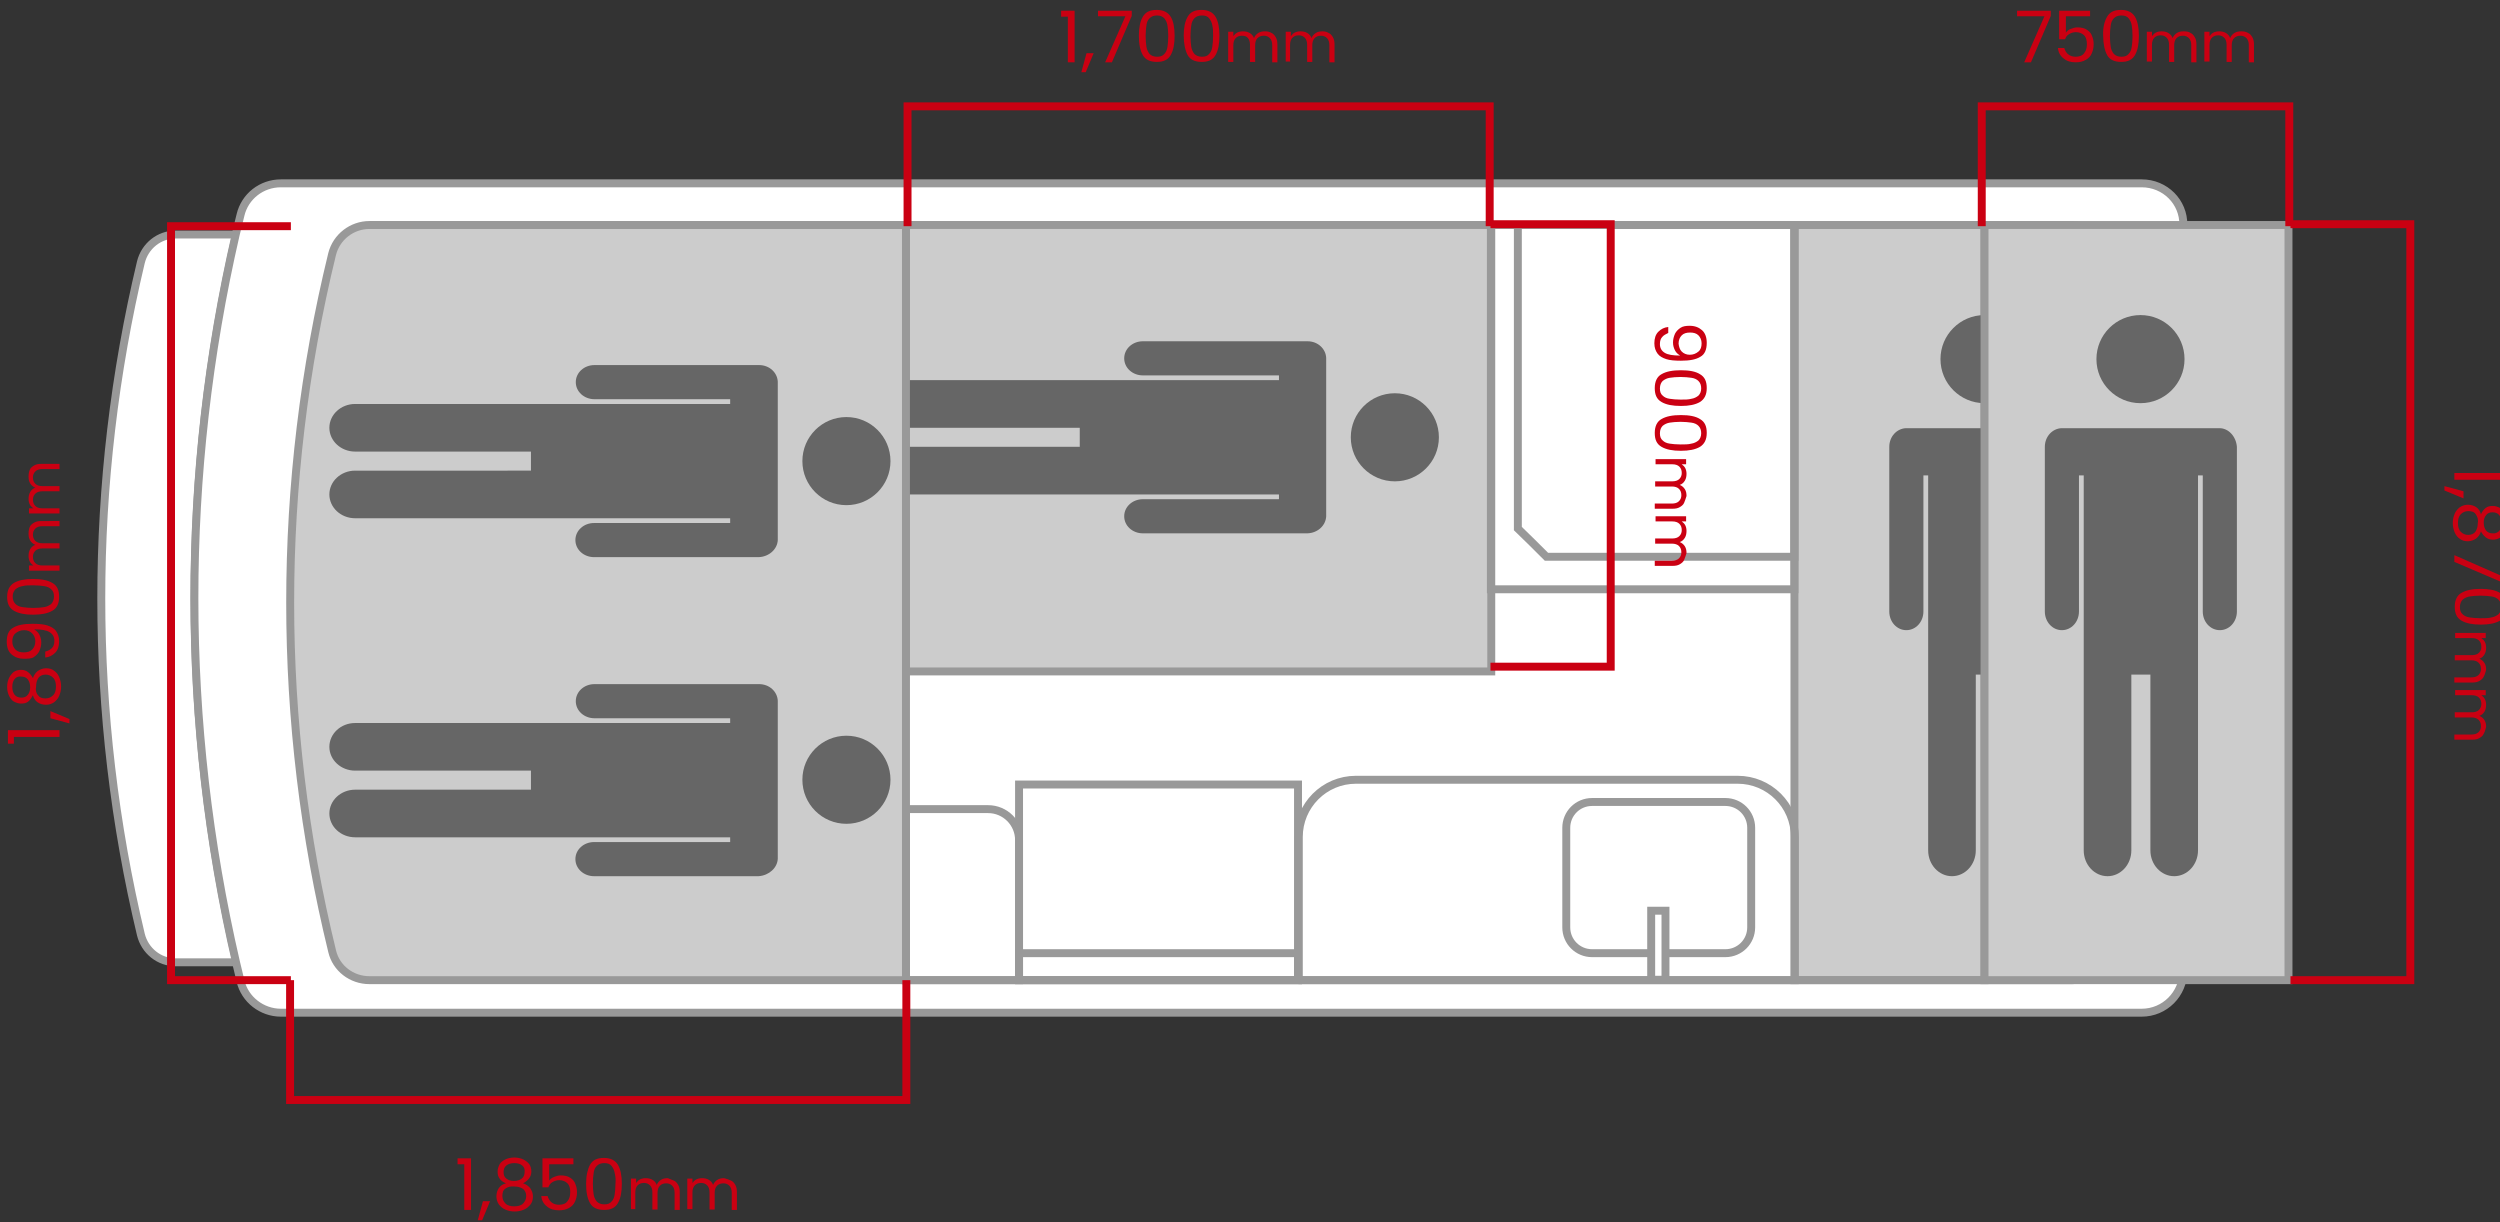 <?xml version="1.0" encoding="utf-8"?>
<!-- Generator: Adobe Illustrator 25.2.0, SVG Export Plug-In . SVG Version: 6.00 Build 0)  -->
<svg version="1.1" id="レイヤー_1" xmlns="http://www.w3.org/2000/svg" xmlns:xlink="http://www.w3.org/1999/xlink" x="0px"
	 y="0px" viewBox="0 0 630 308" style="enable-background:new 0 0 630 308;" xml:space="preserve">
<rect x="0" y="0" width="630" height="308" fill="#333333" stroke="none"/>
<style type="text/css">
	.st0{fill:#FFFFFF;stroke:#999999;stroke-width:2;stroke-miterlimit:10;}
	.st1{fill:#DCDDDD;stroke:#999999;stroke-width:2;stroke-miterlimit:10;}
	.st2{fill:none;stroke:#999999;stroke-width:2;stroke-miterlimit:10;}
	.st3{fill:#CCCCCC;stroke:#999999;stroke-width:2;stroke-miterlimit:10;}
	.st4{fill:#F7F8F8;stroke:#999999;stroke-width:2;stroke-miterlimit:10;}
	.st5{fill:#666666;}
	.st6{fill:#727171;}
	.st7{fill:#CA0012;}
	.st8{fill:none;stroke:#CA0012;stroke-width:2;stroke-miterlimit:10;}
	.st9{fill:#666666;stroke:#FFFFFF;stroke-width:2;stroke-miterlimit:10;}
</style>
<g>
	<g>
		<path class="st0" d="M59.5,59.1H44.3c-4.2,0-7.8,2.9-8.8,7l0,0c-13.3,55.7-13.3,113.8,0,169.4l0,0c1,4.1,4.6,7,8.8,7h15.3
			C45.5,182.3,45.5,119.5,59.5,59.1z"/>
		<path class="st0" d="M539.7,46.2H70.8c-4.9,0-9.1,3.3-10.2,8v0c-0.4,1.6-0.8,3.3-1.2,4.9c-13.9,60.4-13.9,123.1,0.1,183.5
			c0.4,1.5,0.7,3,1.1,4.6l0,0c1.1,4.7,5.4,8,10.2,8h468.9c5.8,0,10.5-4.7,10.5-10.5v-188C550.3,50.9,545.6,46.2,539.7,46.2z"/>
	</g>
	<rect x="452.2" y="56.7" class="st3" width="47.9" height="190.3"/>
	<path class="st2" d="M522.2,56.7h-294V247h294c5.3,0,9.6-4.3,9.6-9.5V66.2C531.9,61,527.6,56.7,522.2,56.7z"/>
	<rect x="228.3" y="56.7" class="st3" width="147.5" height="112.5"/>
	<rect x="375.7" y="56.7" class="st2" width="76.5" height="91.8"/>
	<path class="st2" d="M389.7,140.3h62.5V56.7h-69.7v76.5C385.3,135.9,386.9,137.5,389.7,140.3z"/>
	<path class="st2" d="M327.2,247h125.1v-36.1c0-8-6.5-14.4-14.4-14.4h-96.2c-8,0-14.4,6.5-14.4,14.4V247z"/>
	<rect x="256.8" y="197.7" class="st2" width="70.3" height="49.3"/>
	<rect x="256.8" y="240.2" class="st2" width="70.3" height="6.8"/>
	<path class="st2" d="M419.8,240.2h15c3.6,0,6.5-2.9,6.5-6.5v-25.1c0-3.6-2.9-6.5-6.5-6.5h-33.6c-3.6,0-6.5,2.9-6.5,6.5v25.1
		c0,3.6,2.9,6.5,6.5,6.5h15"/>
	<path class="st2" d="M228.3,247h28.5v-35.3c0-4.3-3.5-7.8-7.8-7.8h-20.7V247z"/>
	<rect x="416.1" y="229.5" class="st2" width="3.6" height="17.4"/>
	<path class="st5" d="M334.2,130.1L334.2,130.1l0-13.4v-13V90.2h0c-0.1-2.3-2.1-4.2-4.7-4.2H288c-2.6,0-4.7,1.9-4.7,4.3
		s2.1,4.3,4.7,4.3h34.3v1.2H281h-0.4h-52.8c-3.6,0-6.5,2.7-6.5,6s2.9,6,6.5,6h44.3v4.8h-44.3c-3.6,0-6.5,2.7-6.5,6s2.9,6,6.5,6h52.8
		h0.4h41.3v1.2H288c-2.6,0-4.7,1.9-4.7,4.3c0,2.4,2.1,4.3,4.7,4.3h41.5C332.1,134.3,334.1,132.4,334.2,130.1z"/>
	<circle class="st5" cx="351.5" cy="110.2" r="11.1"/>
	<g>
		<path class="st5" d="M520.1,107.9L520.1,107.9l-13.4,0h-13h-13.4v0c-2.3,0.1-4.2,2.1-4.2,4.7v41.5c0,2.6,1.9,4.7,4.3,4.7
			c2.4,0,4.3-2.1,4.3-4.7v-34.3h1.2v41.3v0.4v52.8c0,3.6,2.7,6.5,6,6.5s6-2.9,6-6.5v-44.3h4.8v44.3c0,3.6,2.7,6.5,6,6.5s6-2.9,6-6.5
			v-52.8v-0.4v-41.3h1.2v34.3c0,2.6,1.9,4.7,4.3,4.7c2.4,0,4.3-2.1,4.3-4.7v-41.5C524.2,110,522.4,107.9,520.1,107.9z"/>
		<circle class="st5" cx="500.1" cy="90.5" r="11.1"/>
	</g>
	<rect x="500.1" y="56.7" class="st3" width="76.6" height="190.3"/>
	<g>
		<path class="st5" d="M559.3,107.9L559.3,107.9l-13.4,0h-13h-13.4v0c-2.3,0.1-4.2,2.1-4.2,4.7v41.5c0,2.6,1.9,4.7,4.3,4.7
			c2.4,0,4.3-2.1,4.3-4.7v-34.3h1.2v41.3v0.4v52.8c0,3.6,2.7,6.5,6,6.5c3.3,0,6-2.9,6-6.5v-44.3h4.8v44.3c0,3.6,2.7,6.5,6,6.5
			c3.3,0,6-2.9,6-6.5v-52.8v-0.4v-41.3h1.2v34.3c0,2.6,1.9,4.7,4.3,4.7c2.4,0,4.3-2.1,4.3-4.7v-41.5
			C563.5,110,561.6,107.9,559.3,107.9z"/>
		<circle class="st5" cx="539.4" cy="90.5" r="11.1"/>
	</g>
	<path class="st3" d="M93.1,56.7c-4.4,0-8.3,3-9.4,7.3l0,0c-14.1,57.7-14.1,118,0,175.7l0,0c1,4.3,4.9,7.3,9.4,7.3h135.2V56.7H93.1z
		"/>
	<g>
		<path class="st5" d="M196,136.1L196,136.1l0-13.4v-13V96.2h0c-0.1-2.3-2.1-4.2-4.7-4.2h-41.5c-2.6,0-4.7,1.9-4.7,4.3
			s2.1,4.3,4.7,4.3H184v1.2h-41.3h-0.4H89.5c-3.6,0-6.5,2.7-6.5,6c0,3.3,2.9,6,6.5,6h44.3v4.8H89.5c-3.6,0-6.5,2.7-6.5,6
			c0,3.3,2.9,6,6.5,6h52.8h0.4H184v1.2h-34.3c-2.6,0-4.7,1.9-4.7,4.3c0,2.4,2.1,4.3,4.7,4.3h41.5C193.8,140.3,195.9,138.4,196,136.1
			z"/>
		<circle class="st5" cx="213.3" cy="116.2" r="11.1"/>
	</g>
	<g>
		<path class="st5" d="M196,216.4L196,216.4l0-13.4v-13v-13.4h0c-0.1-2.3-2.1-4.2-4.7-4.2h-41.5c-2.6,0-4.7,1.9-4.7,4.3
			c0,2.4,2.1,4.3,4.7,4.3H184v1.2h-41.3h-0.4H89.5c-3.6,0-6.5,2.7-6.5,6c0,3.3,2.9,6,6.5,6h44.3v4.8H89.5c-3.6,0-6.5,2.7-6.5,6
			c0,3.3,2.9,6,6.5,6h52.8h0.4H184v1.2h-34.3c-2.6,0-4.7,1.9-4.7,4.3c0,2.4,2.1,4.3,4.7,4.3h41.5C193.8,220.6,195.9,218.7,196,216.4
			z"/>
		<circle class="st5" cx="213.3" cy="196.5" r="11.1"/>
	</g>
	<g>
		<path class="st7" d="M115.3,293.4v-1.5h3.4v13H117v-11.5H115.3z"/>
		<path class="st7" d="M123.5,302.7l-2,4.8h-1.1l1.3-4.8H123.5z"/>
		<path class="st7" d="M125.9,297c-0.4-0.5-0.5-1.1-0.5-1.8c0-0.6,0.2-1.2,0.5-1.8c0.3-0.5,0.8-0.9,1.4-1.2s1.4-0.5,2.3-0.5
			s1.7,0.2,2.3,0.5s1.1,0.7,1.5,1.2c0.3,0.5,0.5,1.1,0.5,1.8c0,0.7-0.2,1.3-0.6,1.8c-0.4,0.5-0.9,0.9-1.5,1.2
			c0.7,0.2,1.3,0.6,1.8,1.2c0.4,0.6,0.7,1.3,0.7,2.1c0,0.8-0.2,1.5-0.6,2s-0.9,1-1.6,1.3c-0.7,0.3-1.5,0.5-2.4,0.5s-1.7-0.2-2.4-0.5
			c-0.7-0.3-1.2-0.8-1.6-1.3c-0.4-0.6-0.6-1.3-0.6-2c0-0.8,0.2-1.5,0.6-2.1c0.4-0.6,1-1,1.8-1.2C126.8,297.9,126.2,297.5,125.9,297z
			 M127.4,299.5c-0.6,0.4-0.8,1-0.8,1.9c0,0.8,0.3,1.4,0.8,1.9c0.5,0.5,1.3,0.7,2.2,0.7s1.7-0.2,2.2-0.7c0.5-0.5,0.8-1.1,0.8-1.9
			c0-0.8-0.3-1.4-0.8-1.8c-0.6-0.4-1.3-0.6-2.2-0.6C128.7,298.9,128,299.1,127.4,299.5z M131.6,293.7c-0.5-0.4-1.1-0.6-2-0.6
			c-0.8,0-1.5,0.2-2,0.6c-0.5,0.4-0.7,1-0.7,1.7c0,0.7,0.2,1.2,0.7,1.6c0.5,0.4,1.1,0.6,1.9,0.6c0.8,0,1.5-0.2,2-0.6
			c0.5-0.4,0.7-1,0.7-1.6C132.3,294.7,132.1,294.1,131.6,293.7z"/>
		<path class="st7" d="M144.7,293.4h-6.3v4.1c0.3-0.4,0.7-0.7,1.2-0.9c0.5-0.2,1.1-0.4,1.7-0.4c1,0,1.8,0.2,2.4,0.6s1.1,0.9,1.3,1.6
			c0.3,0.7,0.4,1.3,0.4,2.1c0,0.9-0.2,1.6-0.5,2.3c-0.3,0.7-0.8,1.2-1.5,1.6c-0.7,0.4-1.5,0.6-2.5,0.6c-1.3,0-2.3-0.3-3.1-1
			c-0.8-0.6-1.3-1.5-1.4-2.6h1.6c0.2,0.7,0.5,1.2,1,1.6c0.5,0.4,1.1,0.6,1.9,0.6c0.9,0,1.7-0.3,2.1-0.9c0.5-0.6,0.7-1.3,0.7-2.3
			s-0.2-1.7-0.7-2.2c-0.5-0.5-1.2-0.8-2.1-0.8c-0.6,0-1.2,0.2-1.7,0.5c-0.5,0.3-0.8,0.7-1,1.3h-1.5v-7.3h7.8V293.4z"/>
		<path class="st7" d="M148.7,293.5c0.7-1.2,1.8-1.7,3.5-1.7c1.7,0,2.8,0.6,3.5,1.7c0.7,1.2,1,2.8,1,4.8c0,2.1-0.3,3.7-1,4.9
			c-0.7,1.2-1.8,1.7-3.5,1.7c-1.7,0-2.9-0.6-3.5-1.7c-0.7-1.2-1-2.8-1-4.9C147.7,296.2,148.1,294.6,148.7,293.5z M154.9,295.6
			c-0.1-0.7-0.4-1.3-0.8-1.8s-1-0.7-1.8-0.7c-0.8,0-1.4,0.2-1.9,0.7s-0.7,1-0.8,1.8c-0.1,0.7-0.2,1.6-0.2,2.7c0,1.1,0.1,2,0.2,2.7
			c0.1,0.7,0.4,1.3,0.8,1.8c0.4,0.4,1,0.7,1.9,0.7c0.8,0,1.4-0.2,1.8-0.7c0.4-0.4,0.7-1,0.8-1.8s0.2-1.6,0.2-2.7
			C155.2,297.3,155.1,296.4,154.9,295.6z"/>
		<path class="st7" d="M169.8,297.5c0.5,0.2,0.8,0.6,1.1,1.1c0.3,0.5,0.4,1.1,0.4,1.8v4.5h-1.3v-4.3c0-0.8-0.2-1.4-0.6-1.8
			c-0.4-0.4-0.9-0.6-1.5-0.6c-0.7,0-1.2,0.2-1.6,0.6c-0.4,0.4-0.6,1-0.6,1.8v4.2h-1.3v-4.3c0-0.8-0.2-1.4-0.6-1.8
			c-0.4-0.4-0.9-0.6-1.5-0.6c-0.7,0-1.2,0.2-1.6,0.6c-0.4,0.4-0.6,1-0.6,1.8v4.2H159v-7.7h1.3v1.1c0.3-0.4,0.6-0.7,1-0.9
			c0.4-0.2,0.9-0.3,1.4-0.3c0.6,0,1.2,0.1,1.7,0.4c0.5,0.3,0.9,0.7,1.1,1.3c0.2-0.5,0.6-1,1.1-1.3c0.5-0.3,1-0.4,1.7-0.4
			C168.8,297.1,169.3,297.3,169.8,297.5z"/>
		<path class="st7" d="M184.2,297.5c0.5,0.2,0.8,0.6,1.1,1.1c0.3,0.5,0.4,1.1,0.4,1.8v4.5h-1.3v-4.3c0-0.8-0.2-1.4-0.6-1.8
			c-0.4-0.4-0.9-0.6-1.5-0.6c-0.7,0-1.2,0.2-1.6,0.6c-0.4,0.4-0.6,1-0.6,1.8v4.2h-1.3v-4.3c0-0.8-0.2-1.4-0.6-1.8
			c-0.4-0.4-0.9-0.6-1.5-0.6c-0.7,0-1.2,0.2-1.6,0.6c-0.4,0.4-0.6,1-0.6,1.8v4.2h-1.3v-7.7h1.3v1.1c0.3-0.4,0.6-0.7,1-0.9
			c0.4-0.2,0.9-0.3,1.4-0.3c0.6,0,1.2,0.1,1.7,0.4c0.5,0.3,0.9,0.7,1.1,1.3c0.2-0.5,0.6-1,1.1-1.3c0.5-0.3,1-0.4,1.7-0.4
			C183.2,297.1,183.8,297.3,184.2,297.5z"/>
	</g>
	<g>
		<path class="st7" d="M630,117.5h1.5v3.4h-13v-1.7H630V117.5z"/>
		<path class="st7" d="M620.8,125.6l-4.8-2v-1.1l4.8,1.3V125.6z"/>
		<path class="st7" d="M626.4,128c0.5-0.4,1.1-0.5,1.8-0.5c0.6,0,1.2,0.2,1.8,0.5c0.5,0.3,0.9,0.8,1.2,1.4s0.5,1.4,0.5,2.3
			s-0.2,1.7-0.5,2.3c-0.3,0.6-0.7,1.1-1.2,1.5c-0.5,0.3-1.1,0.5-1.8,0.5c-0.7,0-1.3-0.2-1.8-0.6c-0.5-0.4-0.9-0.9-1.2-1.5
			c-0.2,0.7-0.6,1.3-1.2,1.8c-0.6,0.4-1.3,0.7-2.1,0.7c-0.8,0-1.5-0.2-2-0.6c-0.6-0.4-1-0.9-1.3-1.6c-0.3-0.7-0.5-1.5-0.5-2.4
			s0.2-1.7,0.5-2.4c0.3-0.7,0.8-1.2,1.3-1.6c0.6-0.4,1.3-0.6,2-0.6c0.8,0,1.5,0.2,2.1,0.6c0.6,0.4,1,1,1.2,1.8
			C625.5,128.9,625.9,128.4,626.4,128z M623.9,129.6c-0.4-0.6-1-0.8-1.9-0.8c-0.8,0-1.4,0.3-1.9,0.8s-0.7,1.3-0.7,2.2
			c0,0.9,0.2,1.7,0.7,2.2c0.5,0.5,1.1,0.8,1.9,0.8c0.8,0,1.4-0.3,1.8-0.8c0.4-0.6,0.6-1.3,0.6-2.2
			C624.6,130.9,624.3,130.2,623.9,129.6z M629.8,133.8c0.4-0.5,0.6-1.1,0.6-2c0-0.8-0.2-1.5-0.6-2s-1-0.7-1.7-0.7
			c-0.7,0-1.2,0.2-1.6,0.7s-0.6,1.1-0.6,1.9c0,0.8,0.2,1.5,0.6,2c0.4,0.5,1,0.7,1.6,0.7C628.8,134.5,629.4,134.2,629.8,133.8z"/>
		<path class="st7" d="M630.2,146.6l-11.7-5v-1.7l11.6,5.1v-6.9h1.4v8.5H630.2z"/>
		<path class="st7" d="M630,149.4c1.2,0.7,1.7,1.8,1.7,3.5c0,1.7-0.6,2.8-1.7,3.5c-1.2,0.7-2.8,1-4.8,1c-2.1,0-3.7-0.3-4.9-1
			c-1.2-0.7-1.7-1.8-1.7-3.5c0-1.7,0.6-2.9,1.7-3.5c1.2-0.7,2.8-1,4.9-1C627.2,148.4,628.8,148.7,630,149.4z M627.8,155.6
			c0.7-0.1,1.3-0.4,1.8-0.8c0.4-0.4,0.7-1,0.7-1.8c0-0.8-0.2-1.4-0.7-1.9c-0.4-0.4-1-0.7-1.8-0.8s-1.6-0.2-2.7-0.2
			c-1.1,0-2,0.1-2.7,0.2c-0.7,0.1-1.3,0.4-1.8,0.8c-0.4,0.4-0.7,1-0.7,1.9c0,0.8,0.2,1.4,0.7,1.8c0.4,0.4,1,0.7,1.8,0.8
			c0.7,0.1,1.6,0.2,2.7,0.2C626.2,155.8,627.1,155.8,627.8,155.6z"/>
		<path class="st7" d="M625.9,170.5c-0.2,0.5-0.6,0.8-1.1,1.1c-0.5,0.3-1.1,0.4-1.8,0.4h-4.5v-1.3h4.3c0.8,0,1.4-0.2,1.8-0.6
			c0.4-0.4,0.6-0.9,0.6-1.5c0-0.7-0.2-1.2-0.6-1.6c-0.4-0.4-1-0.6-1.8-0.6h-4.2v-1.3h4.3c0.8,0,1.4-0.2,1.8-0.6
			c0.4-0.4,0.6-0.9,0.6-1.5c0-0.7-0.2-1.2-0.6-1.6c-0.4-0.4-1-0.6-1.8-0.6h-4.2v-1.3h7.7v1.3h-1.1c0.4,0.3,0.7,0.6,0.9,1
			c0.2,0.4,0.3,0.9,0.3,1.4c0,0.6-0.1,1.2-0.4,1.7s-0.7,0.9-1.3,1.1c0.5,0.2,1,0.6,1.3,1.1c0.3,0.5,0.4,1,0.4,1.7
			C626.3,169.5,626.2,170,625.9,170.5z"/>
		<path class="st7" d="M625.9,184.9c-0.2,0.5-0.6,0.8-1.1,1.1c-0.5,0.3-1.1,0.4-1.8,0.4h-4.5v-1.3h4.3c0.8,0,1.4-0.2,1.8-0.6
			c0.4-0.4,0.6-0.9,0.6-1.5c0-0.7-0.2-1.2-0.6-1.6c-0.4-0.4-1-0.6-1.8-0.6h-4.2v-1.3h4.3c0.8,0,1.4-0.2,1.8-0.6
			c0.4-0.4,0.6-0.9,0.6-1.5c0-0.7-0.2-1.2-0.6-1.6c-0.4-0.4-1-0.6-1.8-0.6h-4.2v-1.3h7.7v1.3h-1.1c0.4,0.3,0.7,0.6,0.9,1
			c0.2,0.4,0.3,0.9,0.3,1.4c0,0.6-0.1,1.2-0.4,1.7s-0.7,0.9-1.3,1.1c0.5,0.2,1,0.6,1.3,1.1c0.3,0.5,0.4,1,0.4,1.7
			C626.3,183.9,626.2,184.4,625.9,184.9z"/>
	</g>
	<polyline class="st8" points="73.1,247 73.1,277.2 228.4,277.2 228.4,247 	"/>
	<polyline class="st8" points="577.2,247 607.4,247 607.4,56.5 577.2,56.5 	"/>
	<g>
		<path class="st7" d="M418.9,84.9c-0.4,0.4-0.6,1-0.6,1.8c0,1,0.4,1.7,1.2,2.2c0.8,0.5,2.1,0.7,3.9,0.7c-0.5-0.3-1-0.7-1.3-1.3
			c-0.3-0.6-0.5-1.2-0.5-2c0-0.8,0.2-1.5,0.5-2.2c0.3-0.6,0.8-1.1,1.4-1.5s1.4-0.5,2.3-0.5c1.3,0,2.3,0.4,3.1,1.1
			c0.8,0.7,1.2,1.8,1.2,3.2c0,1.7-0.5,2.9-1.6,3.5c-1.1,0.7-2.7,1-4.9,1c-1.5,0-2.8-0.1-3.7-0.4s-1.7-0.7-2.2-1.4s-0.8-1.5-0.8-2.6
			c0-1.2,0.3-2.2,1-2.9s1.5-1.1,2.5-1.2v1.5C419.8,84.2,419.2,84.5,418.9,84.9z M423.8,88.6c0.5,0.5,1.2,0.8,2,0.8
			c0.9,0,1.6-0.3,2.2-0.8c0.6-0.5,0.8-1.2,0.8-2.1c0-0.8-0.3-1.5-0.8-2c-0.5-0.5-1.2-0.7-2.1-0.7c-0.9,0-1.6,0.2-2.1,0.7
			c-0.5,0.5-0.8,1.2-0.8,2.1C423.1,87.4,423.3,88.1,423.8,88.6z"/>
		<path class="st7" d="M428.4,94.3c1.2,0.7,1.7,1.8,1.7,3.5c0,1.7-0.6,2.8-1.7,3.5c-1.2,0.7-2.8,1-4.8,1c-2.1,0-3.7-0.3-4.9-1
			c-1.2-0.7-1.7-1.8-1.7-3.5c0-1.7,0.6-2.9,1.7-3.5c1.2-0.7,2.8-1,4.9-1C425.7,93.3,427.3,93.6,428.4,94.3z M426.2,100.5
			c0.7-0.1,1.3-0.4,1.8-0.8c0.4-0.4,0.7-1,0.7-1.8c0-0.8-0.2-1.4-0.7-1.9c-0.4-0.4-1-0.7-1.8-0.8s-1.6-0.2-2.7-0.2
			c-1.1,0-2,0.1-2.7,0.2c-0.7,0.1-1.3,0.4-1.8,0.8c-0.4,0.4-0.7,1-0.7,1.9c0,0.8,0.2,1.4,0.7,1.8c0.4,0.4,1,0.7,1.8,0.8
			c0.7,0.1,1.6,0.2,2.7,0.2C424.6,100.7,425.5,100.7,426.2,100.5z"/>
		<path class="st7" d="M428.4,105.6c1.2,0.7,1.7,1.8,1.7,3.5c0,1.7-0.6,2.8-1.7,3.5c-1.2,0.7-2.8,1-4.8,1c-2.1,0-3.7-0.3-4.9-1
			c-1.2-0.7-1.7-1.8-1.7-3.5c0-1.7,0.6-2.9,1.7-3.5c1.2-0.7,2.8-1,4.9-1C425.7,104.6,427.3,104.9,428.4,105.6z M426.2,111.8
			c0.7-0.1,1.3-0.4,1.8-0.8c0.4-0.4,0.7-1,0.7-1.8c0-0.8-0.2-1.4-0.7-1.9c-0.4-0.4-1-0.7-1.8-0.8s-1.6-0.2-2.7-0.2
			c-1.1,0-2,0.1-2.7,0.2c-0.7,0.1-1.3,0.4-1.8,0.8c-0.4,0.4-0.7,1-0.7,1.9c0,0.8,0.2,1.4,0.7,1.8c0.4,0.4,1,0.7,1.8,0.8
			c0.7,0.1,1.6,0.2,2.7,0.2C424.6,112,425.5,112,426.2,111.8z"/>
		<path class="st7" d="M424.4,126.7c-0.2,0.5-0.6,0.8-1.1,1.1c-0.5,0.3-1.1,0.4-1.8,0.4h-4.5v-1.3h4.3c0.8,0,1.4-0.2,1.8-0.6
			c0.4-0.4,0.6-0.9,0.6-1.5c0-0.7-0.2-1.2-0.6-1.6c-0.4-0.4-1-0.6-1.8-0.6h-4.2v-1.3h4.3c0.8,0,1.4-0.2,1.8-0.6
			c0.4-0.4,0.6-0.9,0.6-1.5c0-0.7-0.2-1.2-0.6-1.6c-0.4-0.4-1-0.6-1.8-0.6h-4.2v-1.3h7.7v1.3h-1.1c0.4,0.3,0.7,0.6,0.9,1
			c0.2,0.4,0.3,0.9,0.3,1.4c0,0.6-0.1,1.2-0.4,1.7s-0.7,0.9-1.3,1.1c0.5,0.2,1,0.6,1.3,1.1c0.3,0.5,0.4,1,0.4,1.7
			C424.8,125.7,424.6,126.2,424.4,126.7z"/>
		<path class="st7" d="M424.4,141.1c-0.2,0.5-0.6,0.8-1.1,1.1c-0.5,0.3-1.1,0.4-1.8,0.4h-4.5v-1.3h4.3c0.8,0,1.4-0.2,1.8-0.6
			c0.4-0.4,0.6-0.9,0.6-1.5c0-0.7-0.2-1.2-0.6-1.6c-0.4-0.4-1-0.6-1.8-0.6h-4.2v-1.3h4.3c0.8,0,1.4-0.2,1.8-0.6
			c0.4-0.4,0.6-0.9,0.6-1.5c0-0.7-0.2-1.2-0.6-1.6c-0.4-0.4-1-0.6-1.8-0.6h-4.2v-1.3h7.7v1.3h-1.1c0.4,0.3,0.7,0.6,0.9,1
			c0.2,0.4,0.3,0.9,0.3,1.4c0,0.6-0.1,1.2-0.4,1.7s-0.7,0.9-1.3,1.1c0.5,0.2,1,0.6,1.3,1.1c0.3,0.5,0.4,1,0.4,1.7
			C424.8,140.1,424.6,140.6,424.4,141.1z"/>
	</g>
	<polyline class="st8" points="375.6,168 405.9,168 405.9,56.5 375.6,56.5 	"/>
	<g>
		<path class="st7" d="M516.8,4l-5,11.7h-1.7l5.1-11.6h-6.9V2.7h8.5V4z"/>
		<path class="st7" d="M526.9,4.1h-6.3v4.1c0.3-0.4,0.7-0.7,1.2-0.9s1.1-0.4,1.7-0.4c1,0,1.8,0.2,2.4,0.6c0.6,0.4,1.1,0.9,1.3,1.6
			c0.3,0.7,0.4,1.3,0.4,2.1c0,0.9-0.2,1.6-0.5,2.3c-0.3,0.7-0.8,1.2-1.5,1.6c-0.7,0.4-1.5,0.6-2.5,0.6c-1.3,0-2.3-0.3-3.1-1
			c-0.8-0.6-1.3-1.5-1.4-2.6h1.6c0.2,0.7,0.5,1.2,1,1.6s1.1,0.6,1.9,0.6c0.9,0,1.7-0.3,2.1-0.9c0.5-0.6,0.7-1.3,0.7-2.3
			c0-0.9-0.2-1.7-0.7-2.2c-0.5-0.5-1.2-0.8-2.1-0.8c-0.6,0-1.2,0.2-1.7,0.5c-0.5,0.3-0.8,0.7-1,1.3h-1.5V2.7h7.8V4.1z"/>
		<path class="st7" d="M531,4.2c0.7-1.2,1.8-1.7,3.5-1.7c1.7,0,2.8,0.6,3.5,1.7c0.7,1.2,1,2.8,1,4.8c0,2.1-0.3,3.7-1,4.9
			c-0.7,1.2-1.8,1.7-3.5,1.7c-1.7,0-2.9-0.6-3.5-1.7s-1-2.8-1-4.9C529.9,7,530.3,5.4,531,4.2z M537.2,6.4c-0.1-0.7-0.4-1.3-0.8-1.8
			s-1-0.7-1.8-0.7c-0.8,0-1.4,0.2-1.9,0.7c-0.4,0.4-0.7,1-0.8,1.8s-0.2,1.6-0.2,2.7c0,1.1,0.1,2,0.2,2.7c0.1,0.7,0.4,1.3,0.8,1.8
			c0.4,0.4,1,0.7,1.9,0.7c0.8,0,1.4-0.2,1.8-0.7c0.4-0.4,0.7-1,0.8-1.8c0.1-0.7,0.2-1.6,0.2-2.7C537.4,8,537.3,7.1,537.2,6.4z"/>
		<path class="st7" d="M552,8.3c0.5,0.2,0.8,0.6,1.1,1.1c0.3,0.5,0.4,1.1,0.4,1.8v4.5h-1.3v-4.3c0-0.8-0.2-1.4-0.6-1.8
			c-0.4-0.4-0.9-0.6-1.5-0.6c-0.7,0-1.2,0.2-1.6,0.6c-0.4,0.4-0.6,1-0.6,1.8v4.2h-1.3v-4.3c0-0.8-0.2-1.4-0.6-1.8
			c-0.4-0.4-0.9-0.6-1.5-0.6c-0.7,0-1.2,0.2-1.6,0.6c-0.4,0.4-0.6,1-0.6,1.8v4.2h-1.3V8h1.3v1.1c0.3-0.4,0.6-0.7,1-0.9
			c0.4-0.2,0.9-0.3,1.4-0.3c0.6,0,1.2,0.1,1.7,0.4s0.9,0.7,1.1,1.3c0.2-0.5,0.6-1,1.1-1.3c0.5-0.3,1-0.4,1.7-0.4
			C551,7.9,551.6,8,552,8.3z"/>
		<path class="st7" d="M566.5,8.3c0.5,0.2,0.8,0.6,1.1,1.1c0.3,0.5,0.4,1.1,0.4,1.8v4.5h-1.3v-4.3c0-0.8-0.2-1.4-0.6-1.8
			c-0.4-0.4-0.9-0.6-1.5-0.6c-0.7,0-1.2,0.2-1.6,0.6c-0.4,0.4-0.6,1-0.6,1.8v4.2h-1.3v-4.3c0-0.8-0.2-1.4-0.6-1.8
			c-0.4-0.4-0.9-0.6-1.5-0.6c-0.7,0-1.2,0.2-1.6,0.6c-0.4,0.4-0.6,1-0.6,1.8v4.2h-1.3V8h1.3v1.1c0.3-0.4,0.6-0.7,1-0.9
			c0.4-0.2,0.9-0.3,1.4-0.3c0.6,0,1.2,0.1,1.7,0.4s0.9,0.7,1.1,1.3c0.2-0.5,0.6-1,1.1-1.3c0.5-0.3,1-0.4,1.7-0.4
			C565.5,7.9,566,8,566.5,8.3z"/>
	</g>
	<polyline class="st8" points="576.9,57 576.9,26.8 499.4,26.8 499.4,57 	"/>
	<g>
		<path class="st7" d="M267.4,4.2V2.7h3.4v13h-1.7V4.2H267.4z"/>
		<path class="st7" d="M275.6,13.4l-2,4.8h-1.1l1.3-4.8H275.6z"/>
		<path class="st7" d="M285.2,4l-5,11.7h-1.7l5.1-11.6h-6.9V2.7h8.5V4z"/>
		<path class="st7" d="M288,4.2c0.7-1.2,1.8-1.7,3.5-1.7c1.7,0,2.8,0.6,3.5,1.7s1,2.8,1,4.8c0,2.1-0.3,3.7-1,4.9s-1.8,1.7-3.5,1.7
			c-1.7,0-2.9-0.6-3.5-1.7c-0.7-1.2-1-2.8-1-4.9C287,7,287.3,5.4,288,4.2z M294.2,6.4c-0.1-0.7-0.4-1.3-0.8-1.8
			c-0.4-0.4-1-0.7-1.8-0.7c-0.8,0-1.4,0.2-1.9,0.7s-0.7,1-0.8,1.8s-0.2,1.6-0.2,2.7c0,1.1,0.1,2,0.2,2.7c0.1,0.7,0.4,1.3,0.8,1.8
			c0.4,0.4,1,0.7,1.9,0.7c0.8,0,1.4-0.2,1.8-0.7c0.4-0.4,0.7-1,0.8-1.8c0.1-0.7,0.2-1.6,0.2-2.7C294.4,8,294.3,7.1,294.2,6.4z"/>
		<path class="st7" d="M299.3,4.2c0.7-1.2,1.8-1.7,3.5-1.7c1.7,0,2.8,0.6,3.5,1.7c0.7,1.2,1,2.8,1,4.8c0,2.1-0.3,3.7-1,4.9
			c-0.7,1.2-1.8,1.7-3.5,1.7c-1.7,0-2.9-0.6-3.5-1.7s-1-2.8-1-4.9C298.3,7,298.6,5.4,299.3,4.2z M305.5,6.4
			c-0.1-0.7-0.4-1.3-0.8-1.8s-1-0.7-1.8-0.7c-0.8,0-1.4,0.2-1.9,0.7c-0.4,0.4-0.7,1-0.8,1.8s-0.2,1.6-0.2,2.7c0,1.1,0.1,2,0.2,2.7
			c0.1,0.7,0.4,1.3,0.8,1.8c0.4,0.4,1,0.7,1.9,0.7c0.8,0,1.4-0.2,1.8-0.7c0.4-0.4,0.7-1,0.8-1.8c0.1-0.7,0.2-1.6,0.2-2.7
			C305.7,8,305.7,7.1,305.5,6.4z"/>
		<path class="st7" d="M320.4,8.3c0.5,0.2,0.8,0.6,1.1,1.1c0.3,0.5,0.4,1.1,0.4,1.8v4.5h-1.3v-4.3c0-0.8-0.2-1.4-0.6-1.8
			c-0.4-0.4-0.9-0.6-1.5-0.6c-0.7,0-1.2,0.2-1.6,0.6c-0.4,0.4-0.6,1-0.6,1.8v4.2h-1.3v-4.3c0-0.8-0.2-1.4-0.6-1.8
			C314.2,9.2,313.6,9,313,9c-0.7,0-1.2,0.2-1.6,0.6c-0.4,0.4-0.6,1-0.6,1.8v4.2h-1.3V8h1.3v1.1c0.3-0.4,0.6-0.7,1-0.9
			c0.4-0.2,0.9-0.3,1.4-0.3c0.6,0,1.2,0.1,1.7,0.4s0.9,0.7,1.1,1.3c0.2-0.5,0.6-1,1.1-1.3c0.5-0.3,1-0.4,1.7-0.4
			C319.4,7.9,319.9,8,320.4,8.3z"/>
		<path class="st7" d="M334.8,8.3c0.5,0.2,0.8,0.6,1.1,1.1c0.3,0.5,0.4,1.1,0.4,1.8v4.5H335v-4.3c0-0.8-0.2-1.4-0.6-1.8
			c-0.4-0.4-0.9-0.6-1.5-0.6c-0.7,0-1.2,0.2-1.6,0.6c-0.4,0.4-0.6,1-0.6,1.8v4.2h-1.3v-4.3c0-0.8-0.2-1.4-0.6-1.8
			c-0.4-0.4-0.9-0.6-1.5-0.6c-0.7,0-1.2,0.2-1.6,0.6c-0.4,0.4-0.6,1-0.6,1.8v4.2H324V8h1.3v1.1c0.3-0.4,0.6-0.7,1-0.9
			c0.4-0.2,0.9-0.3,1.4-0.3c0.6,0,1.2,0.1,1.7,0.4s0.9,0.7,1.1,1.3c0.2-0.5,0.6-1,1.1-1.3c0.5-0.3,1-0.4,1.7-0.4
			C333.8,7.9,334.3,8,334.8,8.3z"/>
	</g>
	<polyline class="st8" points="375.4,57 375.4,26.8 228.7,26.8 228.7,57 	"/>
	<g>
		<path class="st7" d="M3.5,187.4H2V184h13v1.7H3.5V187.4z"/>
		<path class="st7" d="M12.7,179.2l4.8,2v1.1l-4.8-1.3V179.2z"/>
		<path class="st7" d="M7.1,176.8c-0.5,0.4-1.1,0.5-1.8,0.5c-0.6,0-1.2-0.2-1.8-0.5c-0.5-0.3-0.9-0.8-1.2-1.4s-0.5-1.4-0.5-2.3
			s0.2-1.7,0.5-2.3c0.3-0.6,0.7-1.1,1.2-1.5c0.5-0.3,1.1-0.5,1.8-0.5c0.7,0,1.3,0.2,1.8,0.6c0.5,0.4,0.9,0.9,1.2,1.5
			c0.2-0.7,0.6-1.3,1.2-1.8c0.6-0.4,1.3-0.7,2.1-0.7c0.8,0,1.5,0.2,2,0.6c0.6,0.4,1,0.9,1.3,1.6c0.3,0.7,0.5,1.5,0.5,2.4
			s-0.2,1.7-0.5,2.4c-0.3,0.7-0.8,1.2-1.3,1.6c-0.6,0.4-1.3,0.6-2,0.6c-0.8,0-1.5-0.2-2.1-0.6s-1-1-1.2-1.8
			C7.9,175.9,7.6,176.4,7.1,176.8z M3.7,171.1c-0.4,0.5-0.6,1.1-0.6,2c0,0.8,0.2,1.5,0.6,2s1,0.7,1.7,0.7c0.7,0,1.2-0.2,1.6-0.7
			s0.6-1.1,0.6-1.9c0-0.8-0.2-1.5-0.6-2c-0.4-0.5-1-0.7-1.6-0.7C4.7,170.4,4.1,170.6,3.7,171.1z M9.6,175.2c0.4,0.6,1,0.8,1.9,0.8
			c0.8,0,1.4-0.3,1.9-0.8s0.7-1.3,0.7-2.2c0-0.9-0.2-1.7-0.7-2.2c-0.5-0.5-1.1-0.8-1.9-0.8c-0.8,0-1.4,0.3-1.8,0.8
			c-0.4,0.6-0.6,1.3-0.6,2.2C8.9,173.9,9.1,174.7,9.6,175.2z"/>
		<path class="st7" d="M13.1,163.3c0.4-0.4,0.6-1,0.6-1.8c0-1-0.4-1.7-1.2-2.2c-0.8-0.5-2.1-0.7-3.9-0.7c0.5,0.3,1,0.7,1.3,1.3
			c0.3,0.6,0.5,1.2,0.5,2c0,0.8-0.2,1.5-0.5,2.2c-0.3,0.6-0.8,1.1-1.4,1.5S6.9,166,6,166c-1.3,0-2.3-0.4-3.1-1.1
			c-0.8-0.7-1.2-1.8-1.2-3.2c0-1.7,0.5-2.9,1.6-3.5c1.1-0.7,2.7-1,4.9-1c1.5,0,2.8,0.1,3.7,0.4s1.7,0.7,2.2,1.4s0.8,1.5,0.8,2.6
			c0,1.2-0.3,2.2-1,2.9s-1.5,1.1-2.5,1.2v-1.5C12.2,164,12.7,163.7,13.1,163.3z M8.1,159.6c-0.5-0.5-1.2-0.8-2-0.8
			c-0.9,0-1.6,0.3-2.2,0.8c-0.6,0.5-0.8,1.2-0.8,2.1c0,0.8,0.3,1.5,0.8,2c0.5,0.5,1.2,0.7,2.1,0.7c0.9,0,1.6-0.2,2.1-0.7
			c0.5-0.5,0.8-1.2,0.8-2.1C8.9,160.8,8.6,160.1,8.1,159.6z"/>
		<path class="st7" d="M3.5,153.9c-1.2-0.7-1.7-1.8-1.7-3.5c0-1.7,0.6-2.8,1.7-3.5c1.2-0.7,2.8-1,4.8-1c2.1,0,3.7,0.3,4.9,1
			c1.2,0.7,1.7,1.8,1.7,3.5c0,1.7-0.6,2.9-1.7,3.5c-1.2,0.7-2.8,1-4.9,1C6.3,154.9,4.7,154.6,3.5,153.9z M5.7,147.7
			c-0.7,0.1-1.3,0.4-1.8,0.8c-0.4,0.4-0.7,1-0.7,1.8c0,0.8,0.2,1.4,0.7,1.9c0.4,0.4,1,0.7,1.8,0.8s1.6,0.2,2.7,0.2
			c1.1,0,2-0.1,2.7-0.2c0.7-0.1,1.3-0.4,1.8-0.8c0.4-0.4,0.7-1,0.7-1.9c0-0.8-0.2-1.4-0.7-1.8c-0.4-0.4-1-0.7-1.8-0.8
			c-0.7-0.1-1.6-0.2-2.7-0.2C7.3,147.5,6.4,147.5,5.7,147.7z"/>
		<path class="st7" d="M7.5,132.8c0.2-0.5,0.6-0.8,1.1-1.1c0.5-0.3,1.1-0.4,1.8-0.4H15v1.3h-4.3c-0.8,0-1.4,0.2-1.8,0.6
			c-0.4,0.4-0.6,0.9-0.6,1.5c0,0.7,0.2,1.2,0.6,1.6c0.4,0.4,1,0.6,1.8,0.6H15v1.3h-4.3c-0.8,0-1.4,0.2-1.8,0.6
			c-0.4,0.4-0.6,0.9-0.6,1.5c0,0.7,0.2,1.2,0.6,1.6c0.4,0.4,1,0.6,1.8,0.6H15v1.3H7.3v-1.3h1.1c-0.4-0.3-0.7-0.6-0.9-1
			c-0.2-0.4-0.3-0.9-0.3-1.4c0-0.6,0.1-1.2,0.4-1.7s0.7-0.9,1.3-1.1c-0.5-0.2-1-0.6-1.3-1.1c-0.3-0.5-0.4-1-0.4-1.7
			C7.2,133.8,7.3,133.3,7.5,132.8z"/>
		<path class="st7" d="M7.5,118.4c0.2-0.5,0.6-0.8,1.1-1.1c0.5-0.3,1.1-0.4,1.8-0.4H15v1.3h-4.3c-0.8,0-1.4,0.2-1.8,0.6
			c-0.4,0.4-0.6,0.9-0.6,1.5c0,0.7,0.2,1.2,0.6,1.6c0.4,0.4,1,0.6,1.8,0.6H15v1.3h-4.3c-0.8,0-1.4,0.2-1.8,0.6
			c-0.4,0.4-0.6,0.9-0.6,1.5c0,0.7,0.2,1.2,0.6,1.6c0.4,0.4,1,0.6,1.8,0.6H15v1.3H7.3v-1.3h1.1c-0.4-0.3-0.7-0.6-0.9-1
			c-0.2-0.4-0.3-0.9-0.3-1.4c0-0.6,0.1-1.2,0.4-1.7s0.7-0.9,1.3-1.1c-0.5-0.2-1-0.6-1.3-1.1c-0.3-0.5-0.4-1-0.4-1.7
			C7.2,119.4,7.3,118.9,7.5,118.4z"/>
	</g>
	<polyline class="st8" points="73.3,57 43.1,57 43.1,247 73.3,247 	"/>
</g>
</svg>
